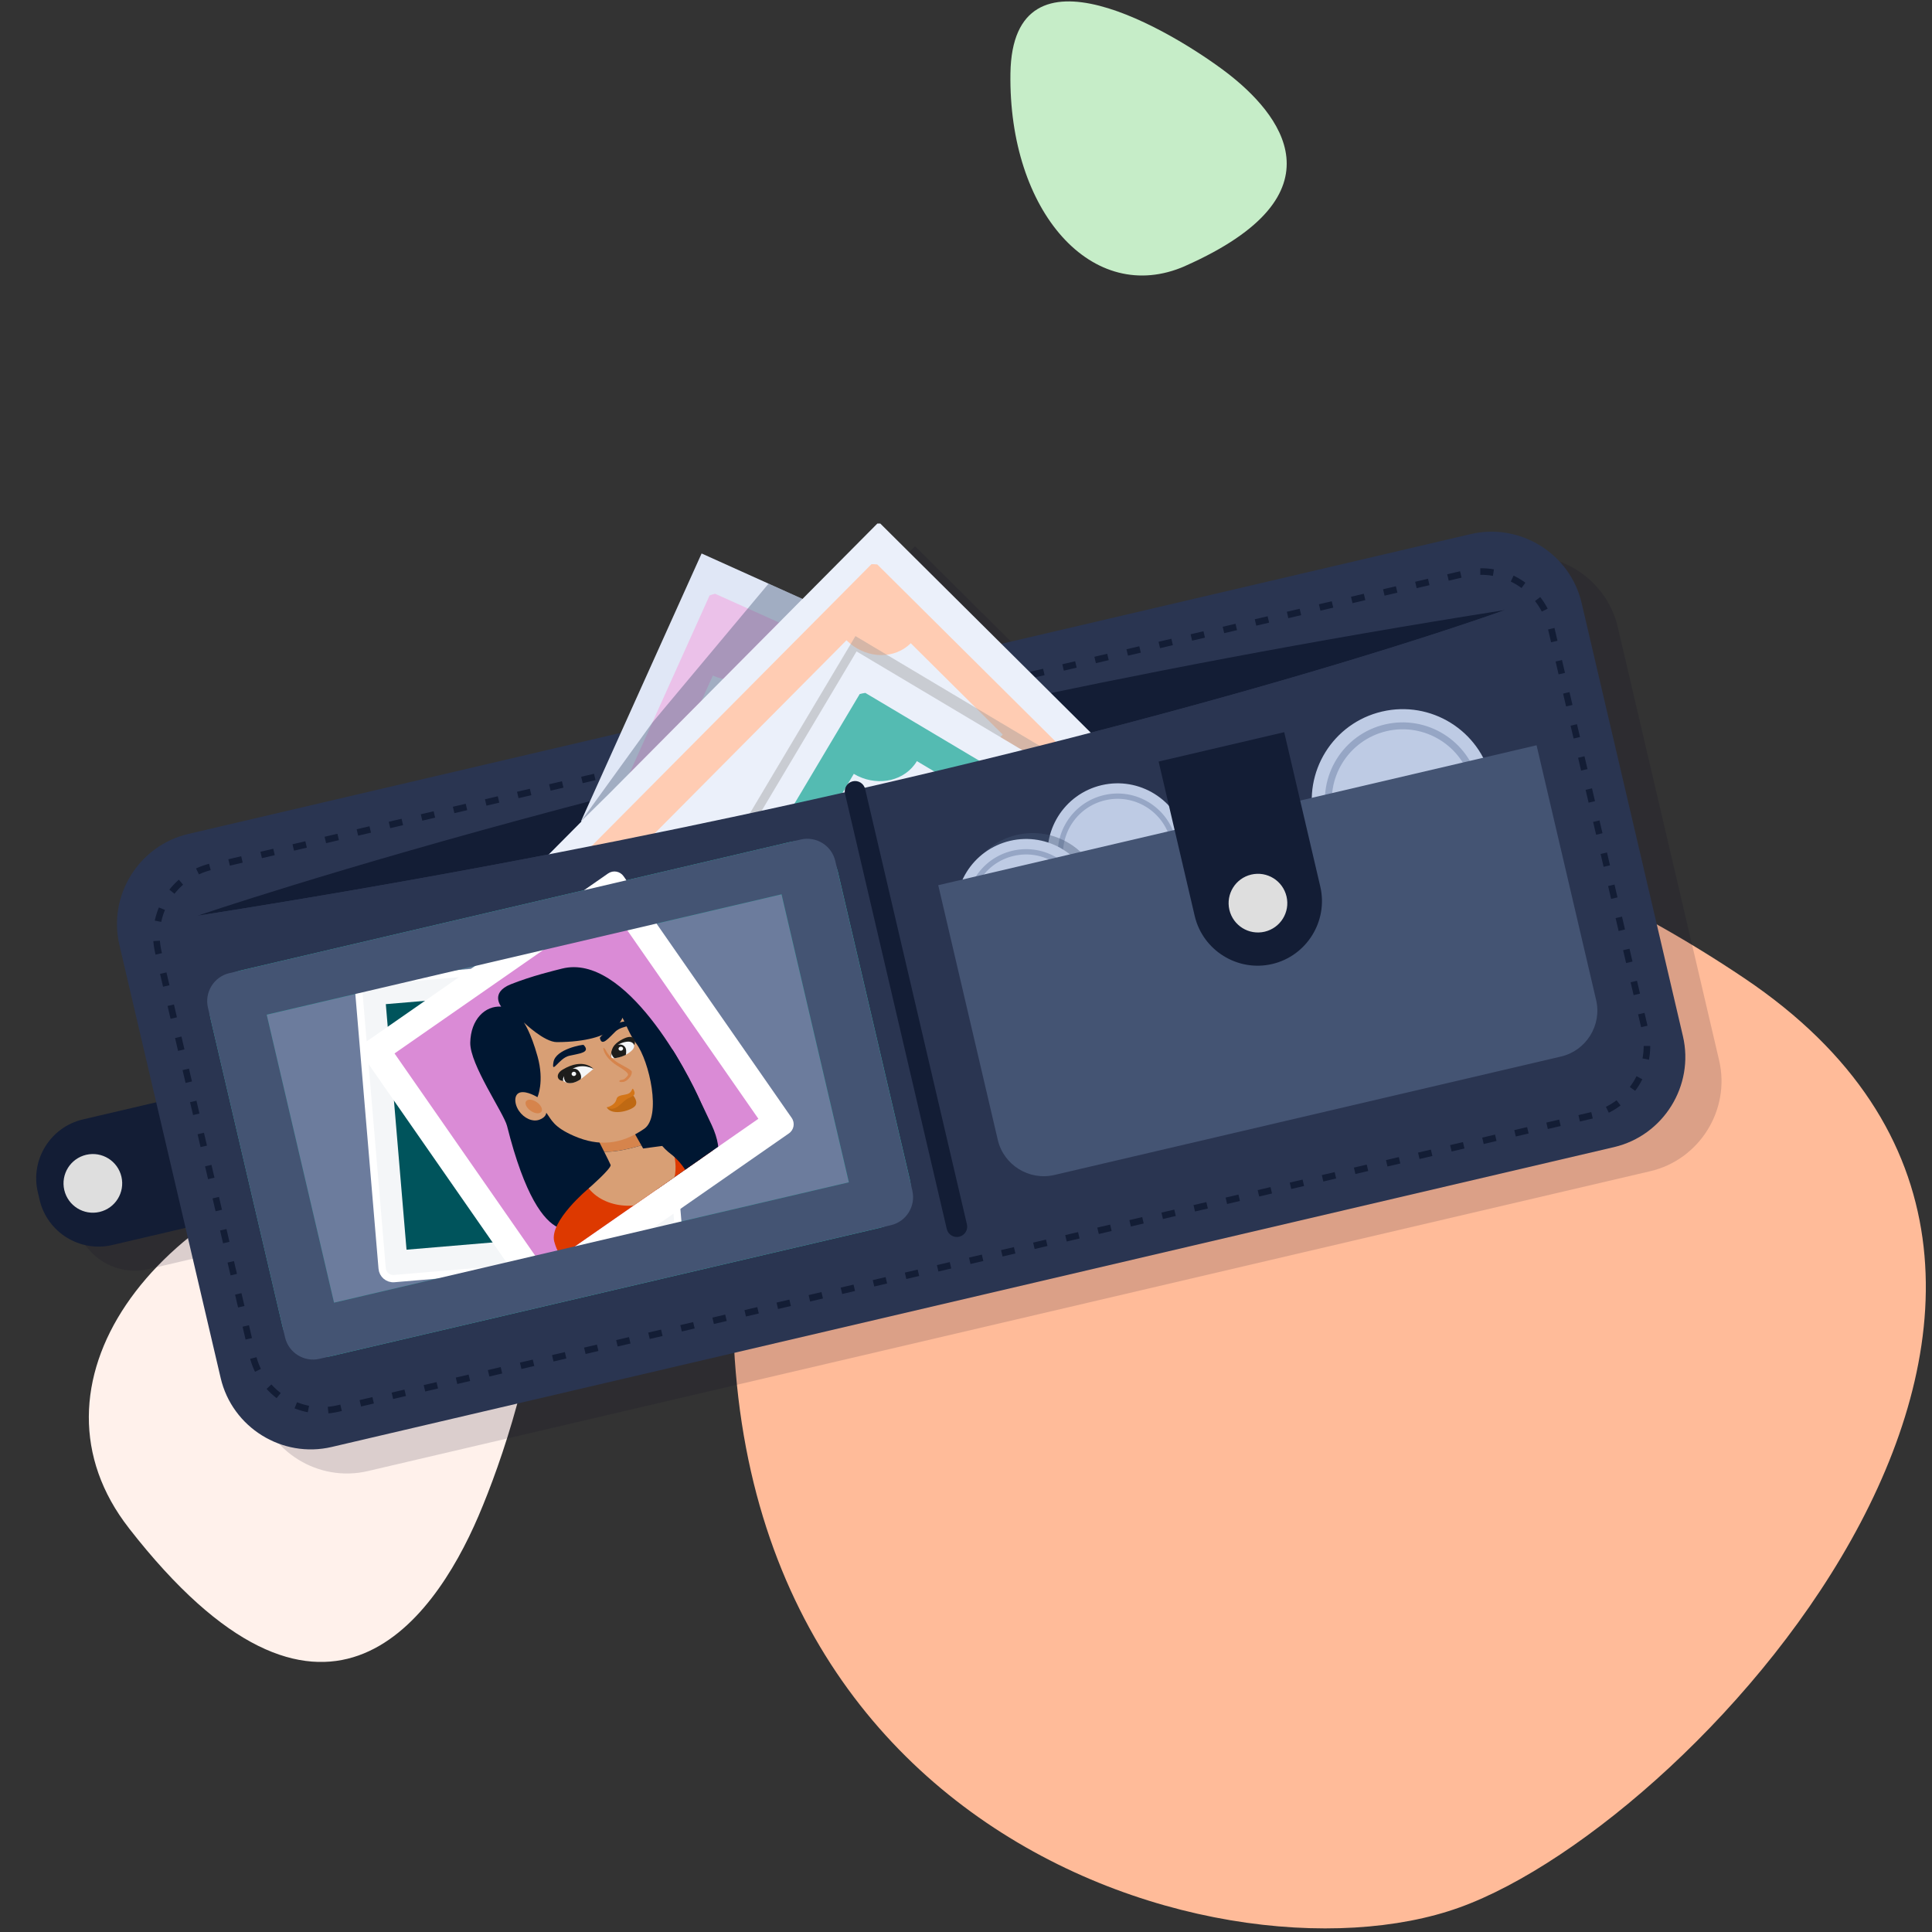 <?xml version="1.0" encoding="utf-8"?>
<svg xmlns="http://www.w3.org/2000/svg" xmlns:xlink="http://www.w3.org/1999/xlink" viewBox="0 0 400 400">
  <rect x="0" y="0" width="400" height="400" fill="#333333" stroke="none"/>
  <defs>
    <style>.cls-1,.cls-2,.cls-3,.cls-4,.cls-5,.cls-6,.cls-7,.cls-8,.cls-9{fill:none;}.cls-10{fill:#00545c;}.cls-11{fill:#ebc1e9;}.cls-12{fill:#54bbb2;}.cls-2,.cls-3{stroke:#96a6c5;}.cls-2,.cls-3,.cls-4,.cls-5,.cls-6,.cls-7,.cls-8,.cls-9{stroke-miterlimit:10;}.cls-2,.cls-5{stroke-width:1.1px;}.cls-3,.cls-6{stroke-width:1.43px;}.cls-13{opacity:.15;}.cls-13,.cls-14{mix-blend-mode:multiply;}.cls-14{opacity:.4;}.cls-4{stroke:#131d35;}.cls-4,.cls-8{stroke-dasharray:2.73 4.09;stroke-width:1.36px;}.cls-15,.cls-16{fill:#2a3551;}.cls-15,.cls-17,.cls-18,.cls-19{fill-rule:evenodd;}.cls-20{fill:#979797;}.cls-21{fill:#d89f75;}.cls-22{fill:#d37518;}.cls-5,.cls-6,.cls-7,.cls-8{stroke:#0d0821;}.cls-23{fill:#d6844c;}.cls-24{fill:#1d1d1b;}.cls-7,.cls-9{stroke-width:1.51px;}.cls-25{fill:#e0e7f6;}.cls-17,.cls-26{fill:#131d35;}.cls-27{fill:#da8bd6;}.cls-28{isolation:isolate;}.cls-29{clip-path:url(#clippath-11);}.cls-30{clip-path:url(#clippath-10);}.cls-31{clip-path:url(#clippath-13);}.cls-32{clip-path:url(#clippath-14);}.cls-33{clip-path:url(#clippath-12);}.cls-34{fill:#6c7c9d;}.cls-35{clip-path:url(#clippath-1);}.cls-36{clip-path:url(#clippath-3);}.cls-37{clip-path:url(#clippath-4);}.cls-38{clip-path:url(#clippath-2);}.cls-39{clip-path:url(#clippath-7);}.cls-40{clip-path:url(#clippath-6);}.cls-41{clip-path:url(#clippath-9);}.cls-42{clip-path:url(#clippath-8);}.cls-43{clip-path:url(#clippath-5);}.cls-44{fill:#c6edc8;}.cls-45{fill:#fb9;}.cls-46{fill:#fff;}.cls-47{fill:#001732;}.cls-48{fill:#ffccb3;}.cls-49{fill:#f4f6f8;}.cls-9{stroke:#fff;}.cls-50{fill:#445473;}.cls-51{fill:#bf6913;}.cls-18{fill:#dedede;}.cls-52{fill:#fff1eb;}.cls-53{fill:#ebf0fa;}.cls-54{fill:#dd3900;}.cls-19,.cls-55{fill:#0d0821;}.cls-56{clip-path:url(#clippath);}.cls-57{fill:#becbe4;}.cls-58{fill:#26b7a3;}</style>
    <clipPath id="clippath">
      <rect class="cls-1" x="18.39" y=".29" width="380.34" height="398.97"/>
    </clipPath>
    <clipPath id="clippath-1">
      <rect class="cls-1" x="18.39" y=".29" width="380.34" height="398.97"/>
    </clipPath>
    <clipPath id="clippath-2">
      <rect class="cls-1" x="7.16" y="108.39" width="351" height="199.29"/>
    </clipPath>
    <clipPath id="clippath-3">
      <rect class="cls-1" x="7.16" y="108.39" width="351" height="199.29"/>
    </clipPath>
    <clipPath id="clippath-4">
      <rect class="cls-1" x="7.16" y="108.39" width="351" height="199.29"/>
    </clipPath>
    <clipPath id="clippath-5">
      <rect class="cls-1" x="14.99" y="113.08" width="341.43" height="191.99"/>
    </clipPath>
    <clipPath id="clippath-6">
      <rect class="cls-1" x="147.14" y="136.69" width="88.66" height="62.92"/>
    </clipPath>
    <clipPath id="clippath-7">
      <rect class="cls-1" x="127.77" y="125.83" width="45.86" height="49.21"/>
    </clipPath>
    <clipPath id="clippath-8">
      <rect class="cls-1" x="206.8" y="177.47" width="29" height="29"/>
    </clipPath>
    <clipPath id="clippath-9">
      <rect class="cls-1" x="99.78" y="202.78" width="54.12" height="54.12" transform="translate(-108.54 113.59) rotate(-34.82)"/>
    </clipPath>
    <clipPath id="clippath-10">
      <rect class="cls-1" x="139.65" y="131.69" width="88.66" height="62.92"/>
    </clipPath>
    <clipPath id="clippath-11">
      <rect class="cls-1" x="120.28" y="120.84" width="45.86" height="49.21"/>
    </clipPath>
    <clipPath id="clippath-12">
      <rect class="cls-1" x="199.31" y="172.48" width="29" height="29"/>
    </clipPath>
    <clipPath id="clippath-13">
      <rect class="cls-1" x="92.3" y="197.79" width="54.12" height="54.12" transform="translate(-107.03 108.43) rotate(-34.82)"/>
    </clipPath>
    <clipPath id="clippath-14">
      <rect class="cls-1" x="7.16" y="108.39" width="351" height="199.29"/>
    </clipPath>
  </defs>
  <g class="cls-28">
    <g id="Calque_1">
      <g id="Bulles_Pagga">
        <g class="cls-56">
          <g class="cls-35">
            <path class="cls-45" d="M154.52,236.08c-22.54,140.88,97.38,176.97,147.65,158.84,50.36-18.14,151.44-130.22,58.99-192.38-92.45-62.16-193.7-46.84-206.65,33.55"/>
            <path class="cls-44" d="M245.39,55.06c33.55-14.88,19.46-31.7,8.54-40.06-11.01-8.36-44.29-28.53-44.73.18-.44,28.62,16.99,48.34,36.19,39.89"/>
            <path class="cls-52" d="M26.68,316.38c39.89,51.24,62.78,19.9,72.37-2.47,9.6-22.36,30.02-88.22-19.37-76.69-49.39,11.45-75.81,49.92-53,79.15"/>
          </g>
        </g>
      </g>
      <g id="illu_portefeuille">
        <g class="cls-38">
          <g class="cls-36">
            <g class="cls-37">
              <g class="cls-13">
                <g class="cls-43">
                  <path class="cls-19" d="M59.45,256.04l-28.73,6.72c-6.69,1.57-13.45-2.63-15.02-9.33l-.39-1.65c-1.57-6.69,2.63-13.45,9.33-15.02l28.73-6.72c6.69-1.57,13.45,2.63,15.02,9.33l.39,1.65c1.57,6.69-2.63,13.45-9.33,15.02"/>
                  <path class="cls-55" d="M341.65,242.49l-265.49,62.08c-10.24,2.4-20.59-4.03-22.98-14.27l-20.97-89.67c-2.4-10.24,4.03-20.59,14.27-22.98l265.49-62.08c10.24-2.4,20.59,4.03,22.98,14.27l20.97,89.67c2.4,10.24-4.03,20.59-14.27,22.98"/>
                  <path class="cls-8" d="M337.09,235.9l-259.6,60.7c-7.89,1.85-15.86-3.1-17.7-10.99l-19.53-83.5c-1.85-7.89,3.1-15.86,10.99-17.7l259.6-60.7c7.89-1.85,15.86,3.1,17.7,10.99l19.53,83.5c1.85,7.89-3.1,15.86-10.99,17.7Z"/>
                  <path class="cls-19" d="M48.4,194.58s111.77-38.3,270.64-63.28c0,0-100.03,36.49-270.64,63.28"/>
                  <polygon class="cls-55" points="127.77 175.04 130.45 169.09 138.19 151.88 152.75 119.58 173.63 128.99 178.57 131.23 195.36 138.78 197.78 139.88 203.86 142.61 215.14 147.7 217.97 148.98 217.5 150.04 216.02 153.31 214.57 156.55 212.72 160.63 204.4 179.11 127.77 175.04"/>
                  <path class="cls-55" d="M210.39,153.47c-.12-.36-.28-.71-.47-1.05l-11.94-5.38-17.04-7.67-7.22-3.25-4.94-2.23-13.24-5.96c-.4.1-.78.21-1.14.36l-16.56,36.76-2.14,4.76-3.79,8.42-2.54,5.63,9.05-2.03,4.95-10.98,3.43-7.61,5.94-13.19,2.34-5.19c.69.31,1.4.54,2.12.7,4.37.97,8.81-.93,10.56-4.8l.95.42,7.22,3.26,15.98,7.19h0s.32.14.32.14c-1.32,2.93-.78,6.26,1.14,8.85.95,1.3,2.26,2.42,3.85,3.2.12.06.23.11.35.16l-2.29,5.08,9.02-2.02,6.11-13.57Z"/>
                  <polygon class="cls-55" points="240.19 163.51 208.2 195.72 117.38 206.75 120.69 182.3 189.44 113.08 240.19 163.51"/>
                  <path class="cls-55" d="M207.09,189.65l15.86-15.97,8.57-8.63c0-.39-.02-.76-.07-1.16l-.63-.62-41.7-41.42c-.41-.04-.81-.06-1.2-.05l-68.36,68.84-1.65,12.19,58.01-58.41,5.03-5.06,1.79-1.81c3.62,3.6,9.08,4.06,12.62,1.23.24-.19.47-.4.69-.62l1.73,1.72,4.19,4.16,11.61,11.53.98.98.53.53c-1.14,1.15-1.88,2.56-2.21,4.07-.69,3.11.3,6.66,2.91,9.25l-27.47,27.66,18.75-8.39Z"/>
                  <g class="cls-14">
                    <g class="cls-40">
                      <polygon class="cls-55" points="147.14 199.6 157.95 181.43 161.19 175.99 166.47 167.12 169.6 161.87 173.12 155.95 184.6 136.69 212.6 153.37 227.12 162.01 235.79 167.18 227.39 175.31 147.14 199.6"/>
                    </g>
                  </g>
                  <polygon class="cls-55" points="184.83 139.86 160.49 180.74 231.71 167.79 184.83 139.86"/>
                  <path class="cls-55" d="M208.74,161.61l-22.09-13.15c-.41.06-.8.13-1.17.24l-6.79,11.4-3.52,5.92-3.65,6.12-1.59,2.67,9.62-1.66,3.41-5.74,1.3-2.19c4.39,2.61,9.8,1.74,12.54-1.87.19-.24.36-.5.52-.77l2.1,1.25,5.07,3.02,2.6,1.55,10.12-1.75-8.48-5.05Z"/>
                  <g class="cls-14">
                    <g class="cls-39">
                      <polygon class="cls-55" points="173.63 128.99 168.78 133.88 164.47 138.22 157.19 145.54 152.74 150.04 137.84 165.04 133.42 169.49 127.77 175.04 142.52 154.65 162.31 130.97 166.61 125.83 173.63 128.99"/>
                    </g>
                  </g>
                  <path class="cls-19" d="M48.4,194.58c41.83-6.57,79.41-13.72,112.32-20.77,41.46-8.89,75.5-17.62,101.25-24.83,37.18-10.42,57.07-17.68,57.07-17.68l-8.37,108.87-226.63,51.49-35.64-97.08Z"/>
                  <path class="cls-55" d="M316.24,166.36c2.37,10.13-3.92,20.26-14.05,22.62-10.13,2.37-20.26-3.92-22.62-14.05-2.37-10.13,3.92-20.26,14.05-22.62,10.13-2.37,20.26,3.92,22.62,14.05"/>
                  <path class="cls-6" d="M312.89,167.15c1.93,8.27-3.21,16.55-11.48,18.49s-16.55-3.21-18.49-11.48c-1.94-8.27,3.2-16.55,11.48-18.49,8.27-1.93,16.55,3.21,18.49,11.48Z"/>
                  <path class="cls-55" d="M252.99,178.37c1.82,7.8-3.02,15.59-10.82,17.42-7.8,1.82-15.59-3.02-17.42-10.82-1.82-7.8,3.02-15.59,10.82-17.42,7.8-1.82,15.59,3.02,17.42,10.82"/>
                  <path class="cls-5" d="M250.41,178.98c1.49,6.37-2.47,12.74-8.84,14.23-6.37,1.49-12.74-2.47-14.23-8.84-1.49-6.37,2.47-12.74,8.84-14.23,6.37-1.49,12.74,2.47,14.23,8.84Z"/>
                  <g class="cls-14">
                    <g class="cls-42">
                      <path class="cls-55" d="M235.24,187.98c2.2,7.7-2.25,15.72-9.95,17.92-7.7,2.2-15.72-2.25-17.92-9.95-2.2-7.7,2.25-15.72,9.95-17.92,7.7-2.2,15.72,2.25,17.92,9.95"/>
                    </g>
                  </g>
                  <path class="cls-55" d="M234.04,189.9c1.82,7.8-3.02,15.59-10.82,17.42-7.8,1.82-15.59-3.02-17.42-10.82-1.82-7.8,3.02-15.59,10.82-17.42,7.8-1.82,15.59,3.02,17.42,10.82"/>
                  <path class="cls-5" d="M231.46,190.5c1.49,6.37-2.47,12.74-8.84,14.23-6.37,1.49-12.74-2.47-14.23-8.84-1.49-6.37,2.47-12.74,8.84-14.23,6.37-1.49,12.74,2.47,14.23,8.84Z"/>
                  <path class="cls-55" d="M206.08,261.04c-1.15.27-2.3-.45-2.57-1.6l-21.07-90.12c-.27-1.15.45-2.3,1.6-2.57,1.15-.27,2.3.45,2.57,1.6l21.07,90.12c.27,1.15-.45,2.3-1.6,2.57"/>
                  <path class="cls-19" d="M32.63,248.61c.76,3.27-1.26,6.53-4.53,7.3-3.27.76-6.53-1.26-7.3-4.53-.76-3.27,1.26-6.53,4.53-7.3,3.27-.76,6.53,1.26,7.3,4.53"/>
                  <path class="cls-55" d="M201.73,188.25l12.33,52.74c1.22,5.22,6.48,8.48,11.7,7.27l104.92-24.53c5.21-1.22,8.48-6.48,7.26-11.7l-12.33-52.74-123.88,28.97Z"/>
                  <path class="cls-19" d="M247.37,162.66l7.47,31.96c1.67,7.15,8.89,11.63,16.04,9.96,7.15-1.67,11.63-8.89,9.96-16.04l-7.47-31.96-26,6.08Z"/>
                  <path class="cls-19" d="M266.55,186.06c3.27-.76,6.53,1.26,7.3,4.53s-1.26,6.53-4.53,7.3c-3.27.76-6.53-1.26-7.3-4.53-.76-3.27,1.26-6.53,4.53-7.3"/>
                  <path class="cls-55" d="M189.68,259.19l-113.76,26.6c-4.43,1.04-8.91-1.74-9.95-6.18l-14.9-63.73c-1.04-4.43,1.74-8.91,6.18-9.95l113.76-26.6c4.43-1.04,8.91,1.74,9.95,6.18l14.9,63.73c1.04,4.43-1.74,8.91-6.18,9.95"/>
                  <rect class="cls-55" x="68.24" y="201.81" width="109.46" height="61.22" transform="translate(-49.69 34.1) rotate(-13.16)"/>
                  <path class="cls-55" d="M146.09,264.91l-56.99,4.81c-1.27.11-2.39-.84-2.49-2.11l-4.81-56.99c-.11-1.27.84-2.39,2.11-2.49l56.99-4.81c1.27-.11,2.39.84,2.49,2.11l4.81,56.99c.11,1.27-.84,2.39-2.11,2.49"/>
                  <path class="cls-7" d="M146.09,264.91l-56.99,4.81c-1.27.11-2.39-.84-2.49-2.11l-4.81-56.99c-.11-1.27.84-2.39,2.11-2.49l56.99-4.81c1.27-.11,2.39.84,2.49,2.11l4.81,56.99c.11,1.27-.84,2.39-2.11,2.49Z"/>
                  <rect class="cls-55" x="89.43" y="210.64" width="51.02" height="51.02" transform="translate(-19.45 10.5) rotate(-4.82)"/>
                  <path class="cls-55" d="M170.82,239.65l-50.03,34.8c-1.05.73-2.48.47-3.21-.58l-34.8-50.03c-.73-1.05-.47-2.49.58-3.21l50.03-34.8c1.05-.73,2.48-.47,3.21.58l34.8,50.03c.73,1.05.47,2.49-.58,3.21"/>
                  <rect class="cls-55" x="99.78" y="202.78" width="54.12" height="54.12" transform="translate(-108.54 113.6) rotate(-34.82)"/>
                  <g class="cls-41">
                    <path class="cls-55" d="M111.24,213.39s-2.35-2.89,2-4.62c4.35-1.73,8.94-2.82,10.6-3.24,13.17-3.32,26.23,21.76,28.66,27.52,4.09,9.66-.15,14.22-7.3,17.38-7.15,3.16-17.06,7.87-17.06,7.87,0,0-8.35,8.96-15.68-20.19-.66-2.64-7.71-12.71-7.62-17.26.1-4.83,3.09-7.67,6.39-7.45"/>
                    <path class="cls-55" d="M132.64,248.72l-3.29,2.32s-8.21,6.8-7.12,11c.17.67,1.03,3.49,2.4,3.46,7.13-.18,27.78-11.6,33.35-19.25,0,0-3.29-6.44-11.58-4.24-8.28,2.21-13.77,6.72-13.77,6.72"/>
                    <path class="cls-55" d="M136.38,235.24l-7.45,1.06s2.17,4.22,3.64,7.15c1.51.04,3.95-.2,7.7-1.32l-3.89-6.89Z"/>
                    <path class="cls-55" d="M140.63,242.77l-.36-.64c-3.75,1.12-6.19,1.37-7.7,1.32.7,1.4,1.25,2.5,1.33,2.72.25.68-4.54,4.86-4.54,4.86,3.8,4.74,11.96,4.51,15.88.97,3.92-3.54,1.18-10,1.18-10l-5.78.77Z"/>
                    <path class="cls-55" d="M115.96,216.69s4.21,4.07,6.83,4.06c12.42-.05,13.56-5.06,13.56-5.06.69,1.2,1.46,3.49,2.86,5.34,2.73,3.61,5.28,15.17,1.66,17.66-4.79,3.3-9.39,3.72-14.53,1.49-4.28-1.86-4.65-3.36-5.75-4.82,0,0,.02.92-1.41,1.45-1.43.53-3.19-.3-4.23-1.8-1.04-1.5-1.11-3.52.29-3.85,1.4-.33,3.52.99,3.52.99,0,0,1.48-3.2.02-8.45-1.39-5.01-2.82-7-2.82-7"/>
                    <path class="cls-55" d="M123.28,227.89s.51.99,1.6,1.28c.74.2,1.8,0,3.02-.88.06-.04.12-.09.18-.14,1.62-1.29,2.29-1.88,2.29-1.88l-1.44-.75-2.31.09-3.33,2.27Z"/>
                    <path class="cls-55" d="M130.43,226.35s-2.1-2.52-6.46.1c-1.61.97-1.07,2.37.17,2.31,0,0-.63-.72,1.47-2.22,2.36-1.68,4.82-.2,4.82-.2"/>
                    <path class="cls-55" d="M124.45,228.76c.17.31.37.34.43.41.74.2,1.67.03,2.8-.72.19-.34.12-.79-.02-1.12-.42-1-1.11-1.3-2.15-.95-.88.3-1.64,1.27-1.06,2.37"/>
                    <path class="cls-55" d="M125.89,227.55c.13.21.41.28.64.16s.31-.4.19-.61c-.13-.21-.41-.28-.64-.16s-.31.4-.19.61"/>
                    <path class="cls-55" d="M134.21,224.02c.11.06.28.07.47.05.59-.06,1.59-.36,2.38-.72.38-.17.96-.55,1.38-1.01.58-.64.25-1.3.25-1.3-.41-1.28-2.76-.43-3.61.13-.15.1-.31.31-.47.58-.2.35-.39.81-.49,1.21h0c-.13.5-.14.94.09,1.06"/>
                    <path class="cls-55" d="M134.13,222.96h0c0,.48.23.88.58,1.11.62-.07,1.27-.2,2.33-.67.08-.19.08-.64.08-.85,0-.83-.67-1.41-1.5-1.29-.36.05-.7.23-.96.48-.33.32-.54.76-.54,1.22"/>
                    <path class="cls-55" d="M134,223.85s-.12-1.1.43-2.08c.58-1.03,2.27-1.88,3-2.04,1.59-.34,1.68.96,1.35,1.66,0,0-.26-1.24-2.46-.51-2.2.74-2.32,2.97-2.32,2.97"/>
                    <path class="cls-55" d="M135.58,222.28c.1.21.37.31.62.22.24-.09.36-.34.27-.56-.1-.21-.37-.31-.62-.22-.24.09-.36.34-.27.56"/>
                    <path class="cls-55" d="M138.36,231.55s1.27,1.25.73,2.28c-.54,1.03-4.93,2.37-5.97.43l1.34.05,3.9-2.76Z"/>
                    <path class="cls-55" d="M138.64,230.55c.69,1.32-.25,1.37-1.24,1.92-1.27.71-2.47,2.88-4.29,1.78,0,0,1.68-.3,2.02-1.7.23-.95,1.63-.76,2.46-1.13.84-.37.75-1.42,1.04-.86"/>
                    <path class="cls-55" d="M131.69,219.86c-.02-.11,3.66-4.12,5.91-3.24s-1.19.53-2.66,1.92c-1.47,1.4-2.9,3.28-3.26,1.31"/>
                    <path class="cls-55" d="M128.31,221.32c-.09-.09-5.76.82-6.23,3.56-.47,2.74,1.14-.8,3.22-1.29,2.08-.49,4.58-.64,3.01-2.27"/>
                    <path class="cls-55" d="M117.38,234.99c.88.6,1.86.68,2.2.18.34-.5-.09-1.39-.97-1.99-.88-.6-1.86-.68-2.2-.18-.34.5.09,1.39.97,1.99"/>
                    <path class="cls-55" d="M146.72,222.3l-3.76,15.79s-.47,2.9,3.5,5.9c2.43,1.84,5.04,5.93,3.68,7.12-1.36,1.19,10.01-1.73,4.71-13.16-5.29-11.42-8.14-15.66-8.14-15.66"/>
                    <path class="cls-55" d="M132.65,222.89c.51,1.16,1.72,2.2,2.92,2.92.63.39,2.24,1.34,1.91,1.83-.35.44-.74.92-1.34.92-.65.13-.5.51.07.45.72.05,1.35-.53,1.73-1.05.2-.29.38-.63.36-1.06-.01-.43-1.98-1.33-2.44-1.63-1.02-.55-2.21-1.51-2.81-2.58-.57-1.1-.92-.95-.4.2"/>
                  </g>
                  <path class="cls-55" d="M196.39,251.52l-15.97-68.29c-.74-3.18-3.95-5.17-7.13-4.43l-118.32,27.67c-3.18.74-5.17,3.95-4.43,7.13l15.97,68.29c.74,3.18,3.95,5.17,7.13,4.43l118.32-27.67c3.18-.74,5.17-3.95,4.43-7.13M76.65,274.69l-13.94-59.62,106.59-24.92,13.94,59.62-106.59,24.92Z"/>
                </g>
              </g>
              <path class="cls-17" d="M51.96,251.05l-28.73,6.72c-6.69,1.57-13.45-2.63-15.02-9.33l-.39-1.65c-1.57-6.69,2.63-13.45,9.33-15.02l28.73-6.72c6.69-1.57,13.45,2.63,15.02,9.33l.39,1.65c1.57,6.69-2.63,13.45-9.33,15.02"/>
              <path class="cls-16" d="M334.16,237.5l-265.49,62.08c-10.24,2.4-20.59-4.03-22.98-14.27l-20.97-89.67c-2.4-10.24,4.03-20.59,14.27-22.98l265.49-62.08c10.24-2.4,20.59,4.03,22.98,14.27l20.97,89.67c2.4,10.24-4.03,20.59-14.27,22.98"/>
              <path class="cls-4" d="M329.61,230.91l-259.6,60.7c-7.89,1.85-15.86-3.1-17.7-10.99l-19.53-83.5c-1.85-7.89,3.1-15.86,10.99-17.7l259.6-60.7c7.89-1.85,15.86,3.1,17.7,10.99l19.53,83.5c1.85,7.89-3.1,15.86-10.99,17.7Z"/>
              <path class="cls-17" d="M40.91,189.59s111.77-38.3,270.64-63.28c0,0-100.03,36.49-270.64,63.28"/>
              <polygon class="cls-25" points="120.28 170.05 122.96 164.1 130.71 146.89 145.26 114.59 166.14 124 171.09 126.23 187.87 133.79 190.29 134.89 196.37 137.62 207.65 142.71 210.49 143.99 210.01 145.04 208.53 148.32 207.08 151.55 205.24 155.64 196.92 174.12 120.28 170.05"/>
              <path class="cls-11" d="M202.9,148.47c-.12-.36-.28-.71-.47-1.05l-11.94-5.38-17.04-7.67-7.22-3.25-4.94-2.23-13.24-5.96c-.4.1-.78.21-1.14.36l-16.56,36.76-2.14,4.76-3.79,8.42-2.54,5.63,9.05-2.03,4.95-10.98,3.43-7.61,5.94-13.19,2.34-5.19c.69.31,1.4.54,2.12.7,4.37.97,8.81-.93,10.56-4.8l.95.42,7.22,3.26,15.98,7.19h0s.32.14.32.14c-1.32,2.93-.78,6.26,1.14,8.85.95,1.3,2.26,2.42,3.85,3.2.12.06.23.11.35.16l-2.29,5.08,9.02-2.02,6.11-13.57Z"/>
              <polygon class="cls-53" points="232.7 158.52 200.71 190.73 109.89 201.76 113.21 177.31 181.95 108.09 232.7 158.52"/>
              <path class="cls-48" d="M199.6,184.66l15.86-15.97,8.57-8.63c0-.39-.02-.76-.07-1.16l-.63-.62-41.7-41.42c-.41-.04-.81-.06-1.2-.05l-68.36,68.84-1.65,12.19,58.01-58.41,5.03-5.06,1.79-1.81c3.62,3.6,9.08,4.06,12.62,1.23.24-.19.47-.4.69-.62l1.73,1.72,4.19,4.16,11.61,11.53.98.98.53.53c-1.14,1.15-1.88,2.56-2.21,4.07-.69,3.11.3,6.66,2.91,9.25l-27.47,27.66,18.75-8.39Z"/>
              <g class="cls-14">
                <g class="cls-30">
                  <polygon class="cls-20" points="139.65 194.61 150.47 176.44 153.7 171 158.98 162.13 162.11 156.87 165.63 150.96 177.11 131.69 205.11 148.38 219.63 157.02 228.3 162.19 219.9 170.32 139.65 194.61"/>
                </g>
              </g>
              <polygon class="cls-53" points="177.34 134.87 153 175.75 224.23 162.8 177.34 134.87"/>
              <path class="cls-12" d="M201.25,156.61l-22.09-13.15c-.41.06-.8.13-1.17.24l-6.79,11.4-3.52,5.92-3.65,6.12-1.59,2.67,9.62-1.66,3.41-5.74,1.3-2.19c4.39,2.61,9.8,1.74,12.54-1.87.19-.24.36-.5.52-.77l2.1,1.25,5.07,3.02,2.6,1.55,10.12-1.75-8.48-5.05Z"/>
              <g class="cls-14">
                <g class="cls-29">
                  <polygon class="cls-50" points="166.14 124 161.29 128.89 156.98 133.23 149.71 140.55 145.25 145.04 130.35 160.05 125.93 164.5 120.28 170.05 135.03 149.65 154.83 125.97 159.12 120.84 166.14 124"/>
                </g>
              </g>
              <path class="cls-15" d="M40.91,189.59c41.83-6.57,79.41-13.72,112.32-20.77,41.46-8.89,75.5-17.62,101.25-24.83,37.18-10.42,57.07-17.68,57.07-17.68l-8.37,108.87-226.63,51.49-35.64-97.08Z"/>
              <path class="cls-57" d="M308.75,161.37c2.37,10.13-3.92,20.26-14.05,22.62-10.13,2.37-20.26-3.92-22.62-14.05-2.37-10.13,3.92-20.26,14.05-22.62,10.13-2.37,20.26,3.92,22.62,14.05"/>
              <path class="cls-3" d="M305.4,162.16c1.93,8.27-3.21,16.55-11.48,18.49-8.27,1.93-16.55-3.21-18.49-11.48-1.94-8.27,3.2-16.55,11.48-18.49,8.27-1.93,16.55,3.21,18.49,11.48Z"/>
              <path class="cls-57" d="M245.5,173.38c1.82,7.8-3.02,15.59-10.82,17.42-7.8,1.82-15.59-3.02-17.42-10.82-1.82-7.8,3.02-15.59,10.82-17.42,7.8-1.82,15.59,3.02,17.42,10.82"/>
              <path class="cls-2" d="M242.92,173.99c1.49,6.37-2.47,12.74-8.84,14.23-6.37,1.49-12.74-2.47-14.23-8.84-1.49-6.37,2.47-12.74,8.84-14.23,6.37-1.49,12.74,2.47,14.23,8.84Z"/>
              <g class="cls-14">
                <g class="cls-33">
                  <path class="cls-50" d="M227.75,182.99c2.2,7.7-2.25,15.72-9.95,17.92-7.7,2.2-15.72-2.25-17.92-9.95-2.2-7.7,2.25-15.72,9.95-17.92,7.7-2.2,15.72,2.25,17.92,9.95"/>
                </g>
              </g>
              <path class="cls-57" d="M226.56,184.9c1.82,7.8-3.02,15.59-10.82,17.42-7.8,1.82-15.59-3.02-17.42-10.82-1.82-7.8,3.02-15.59,10.82-17.42,7.8-1.82,15.59,3.02,17.42,10.82"/>
              <path class="cls-2" d="M223.98,185.51c1.49,6.37-2.47,12.74-8.84,14.23-6.37,1.49-12.74-2.47-14.23-8.84-1.49-6.37,2.47-12.74,8.84-14.23,6.37-1.49,12.74,2.47,14.23,8.84Z"/>
              <path class="cls-26" d="M198.59,256.05c-1.15.27-2.3-.45-2.57-1.6l-21.07-90.12c-.27-1.15.45-2.3,1.6-2.57,1.15-.27,2.3.45,2.57,1.6l21.07,90.12c.27,1.15-.45,2.3-1.6,2.57"/>
              <path class="cls-18" d="M25.14,243.62c.76,3.27-1.26,6.53-4.53,7.3-3.27.76-6.53-1.26-7.3-4.53-.76-3.27,1.26-6.53,4.53-7.3,3.27-.76,6.53,1.26,7.3,4.53"/>
              <path class="cls-50" d="M194.25,183.26l12.33,52.74c1.22,5.22,6.48,8.48,11.7,7.27l104.92-24.53c5.21-1.22,8.48-6.48,7.26-11.7l-12.33-52.74-123.88,28.97Z"/>
              <path class="cls-17" d="M239.88,157.67l7.47,31.96c1.67,7.15,8.89,11.63,16.04,9.96,7.15-1.67,11.63-8.89,9.96-16.04l-7.47-31.96-26,6.08Z"/>
              <path class="cls-18" d="M259.06,181.07c3.27-.76,6.53,1.26,7.3,4.53s-1.26,6.53-4.53,7.3c-3.27.76-6.53-1.26-7.3-4.53-.76-3.27,1.26-6.53,4.53-7.3"/>
              <path class="cls-58" d="M182.2,254.2l-113.76,26.6c-4.43,1.04-8.91-1.74-9.95-6.18l-14.9-63.73c-1.04-4.43,1.74-8.91,6.18-9.95l113.76-26.6c4.43-1.04,8.91,1.74,9.95,6.18l14.9,63.73c1.04,4.43-1.74,8.91-6.18,9.95"/>
              <rect class="cls-34" x="60.75" y="196.82" width="109.46" height="61.22" transform="translate(-48.75 32.27) rotate(-13.16)"/>
              <path class="cls-49" d="M138.6,259.91l-56.99,4.81c-1.27.11-2.39-.84-2.49-2.11l-4.81-56.99c-.11-1.27.84-2.39,2.11-2.49l56.99-4.81c1.27-.11,2.39.84,2.49,2.11l4.81,56.99c.11,1.27-.84,2.39-2.11,2.49"/>
              <path class="cls-9" d="M138.6,259.91l-56.99,4.81c-1.27.11-2.39-.84-2.49-2.11l-4.81-56.99c-.11-1.27.84-2.39,2.11-2.49l56.99-4.81c1.27-.11,2.39.84,2.49,2.11l4.81,56.99c.11,1.27-.84,2.39-2.11,2.49Z"/>
              <rect class="cls-10" x="81.95" y="205.65" width="51.02" height="51.02" transform="translate(-19.06 9.86) rotate(-4.82)"/>
              <path class="cls-46" d="M163.33,234.66l-50.03,34.8c-1.05.73-2.48.47-3.21-.58l-34.8-50.03c-.73-1.05-.47-2.49.58-3.21l50.03-34.8c1.05-.73,2.48-.47,3.21.58l34.8,50.03c.73,1.05.47,2.49-.58,3.21"/>
              <rect class="cls-27" x="92.3" y="197.79" width="54.12" height="54.12" transform="translate(-107.03 108.43) rotate(-34.82)"/>
            </g>
            <g class="cls-31">
              <path class="cls-47" d="M103.76,208.4s-2.35-2.89,2-4.62c4.35-1.73,8.94-2.82,10.6-3.24,13.17-3.32,26.23,21.76,28.66,27.52,4.09,9.66-.15,14.22-7.3,17.38-7.15,3.16-17.06,7.87-17.06,7.87,0,0-8.35,8.96-15.68-20.19-.66-2.64-7.71-12.71-7.62-17.26.1-4.83,3.09-7.67,6.39-7.45"/>
              <path class="cls-54" d="M125.16,243.73l-3.29,2.32s-8.21,6.8-7.12,11c.17.67,1.03,3.49,2.4,3.46,7.13-.18,27.78-11.6,33.35-19.25,0,0-3.29-6.44-11.58-4.24-8.28,2.21-13.77,6.72-13.77,6.72"/>
              <path class="cls-23" d="M128.9,230.25l-7.45,1.06s2.17,4.22,3.64,7.15c1.51.04,3.95-.2,7.7-1.32l-3.89-6.89Z"/>
              <path class="cls-21" d="M133.15,237.78l-.36-.64c-3.75,1.12-6.19,1.37-7.7,1.32.7,1.4,1.25,2.5,1.33,2.72.25.68-4.54,4.86-4.54,4.86,3.8,4.74,11.96,4.51,15.88.97,3.92-3.54,1.18-10,1.18-10l-5.78.77Z"/>
              <path class="cls-21" d="M108.47,211.7s4.21,4.07,6.83,4.06c12.42-.05,13.56-5.06,13.56-5.06.69,1.2,1.46,3.49,2.86,5.34,2.73,3.61,5.28,15.17,1.66,17.66-4.79,3.3-9.39,3.72-14.53,1.49-4.28-1.86-4.65-3.36-5.75-4.82,0,0,.02.92-1.41,1.45-1.43.53-3.19-.3-4.23-1.8-1.04-1.5-1.11-3.52.29-3.85,1.4-.33,3.52.99,3.52.99,0,0,1.48-3.2.02-8.45-1.39-5.01-2.82-7-2.82-7"/>
              <path class="cls-49" d="M115.8,222.9s.51.99,1.6,1.28c.74.2,1.8,0,3.02-.88.06-.04.12-.09.18-.14,1.62-1.29,2.29-1.88,2.29-1.88l-1.44-.75-2.31.09-3.33,2.27Z"/>
              <path class="cls-24" d="M122.94,221.36s-2.1-2.52-6.46.1c-1.61.97-1.07,2.37.17,2.31,0,0-.63-.72,1.47-2.22,2.36-1.68,4.82-.2,4.82-.2"/>
              <path class="cls-24" d="M116.97,223.77c.17.31.37.34.43.41.74.2,1.67.03,2.8-.72.19-.34.12-.79-.02-1.12-.42-1-1.11-1.3-2.15-.95-.88.3-1.64,1.27-1.06,2.37"/>
              <path class="cls-49" d="M118.4,222.56c.13.21.41.28.64.16s.31-.4.19-.61c-.13-.21-.41-.28-.64-.16s-.31.4-.19.61"/>
              <path class="cls-49" d="M126.72,219.03c.11.06.28.07.47.05.59-.06,1.59-.36,2.38-.72.38-.17.96-.55,1.38-1.01.58-.64.25-1.3.25-1.3-.41-1.28-2.76-.43-3.61.13-.15.1-.31.31-.47.58-.2.35-.39.81-.49,1.21h0c-.13.5-.14.94.09,1.06"/>
              <path class="cls-24" d="M126.65,217.97h0c0,.48.23.88.58,1.11.62-.07,1.27-.2,2.33-.67.08-.19.08-.64.08-.85,0-.83-.67-1.41-1.5-1.29-.36.05-.7.23-.96.48-.33.32-.54.76-.54,1.22"/>
              <path class="cls-24" d="M126.52,218.86s-.12-1.1.43-2.08c.58-1.03,2.27-1.88,3-2.04,1.59-.34,1.68.96,1.35,1.66,0,0-.26-1.24-2.46-.51-2.2.74-2.32,2.97-2.32,2.97"/>
              <path class="cls-49" d="M128.09,217.29c.1.21.37.31.62.22.24-.09.36-.34.27-.56-.1-.21-.37-.31-.62-.22-.24.09-.36.34-.27.56"/>
              <path class="cls-51" d="M130.87,226.55s1.27,1.25.73,2.28c-.54,1.03-4.93,2.37-5.97.43l1.34.05,3.9-2.76Z"/>
              <path class="cls-22" d="M131.15,225.56c.69,1.32-.25,1.37-1.24,1.92-1.27.71-2.47,2.88-4.29,1.78,0,0,1.68-.3,2.02-1.7.23-.95,1.63-.76,2.46-1.13.84-.37.75-1.42,1.04-.86"/>
              <path class="cls-47" d="M124.2,214.86c-.02-.11,3.66-4.12,5.91-3.24s-1.19.53-2.66,1.92c-1.47,1.4-2.9,3.28-3.26,1.31"/>
              <path class="cls-47" d="M120.82,216.33c-.09-.09-5.76.82-6.23,3.56-.47,2.74,1.14-.8,3.22-1.29,2.08-.49,4.58-.64,3.01-2.27"/>
              <path class="cls-23" d="M109.89,229.99c.88.6,1.86.68,2.2.18.34-.5-.09-1.39-.97-1.99-.88-.6-1.86-.68-2.2-.18-.34.5.09,1.39.97,1.99"/>
              <path class="cls-47" d="M139.23,217.3l-3.76,15.79s-.47,2.9,3.5,5.9c2.43,1.84,5.04,5.93,3.68,7.12-1.36,1.19,10.01-1.73,4.71-13.16-5.29-11.42-8.14-15.66-8.14-15.66"/>
              <path class="cls-23" d="M125.16,217.9c.51,1.16,1.72,2.2,2.92,2.92.63.39,2.24,1.34,1.91,1.83-.35.44-.74.92-1.34.92-.65.13-.5.51.07.45.72.05,1.35-.53,1.73-1.05.2-.29.38-.63.36-1.06-.01-.43-1.98-1.33-2.44-1.63-1.02-.55-2.21-1.51-2.81-2.58-.57-1.1-.92-.95-.4.2"/>
            </g>
            <g class="cls-32">
              <path class="cls-50" d="M188.9,246.53l-15.97-68.29c-.74-3.18-3.95-5.17-7.13-4.43l-118.32,27.67c-3.18.74-5.17,3.95-4.43,7.13l15.97,68.29c.74,3.18,3.95,5.17,7.13,4.43l118.31-27.67c3.18-.74,5.17-3.95,4.43-7.13M69.16,269.7l-13.94-59.62,106.59-24.92,13.94,59.62-106.59,24.92Z"/>
            </g>
          </g>
        </g>
      </g>
    </g>
  </g>
</svg>